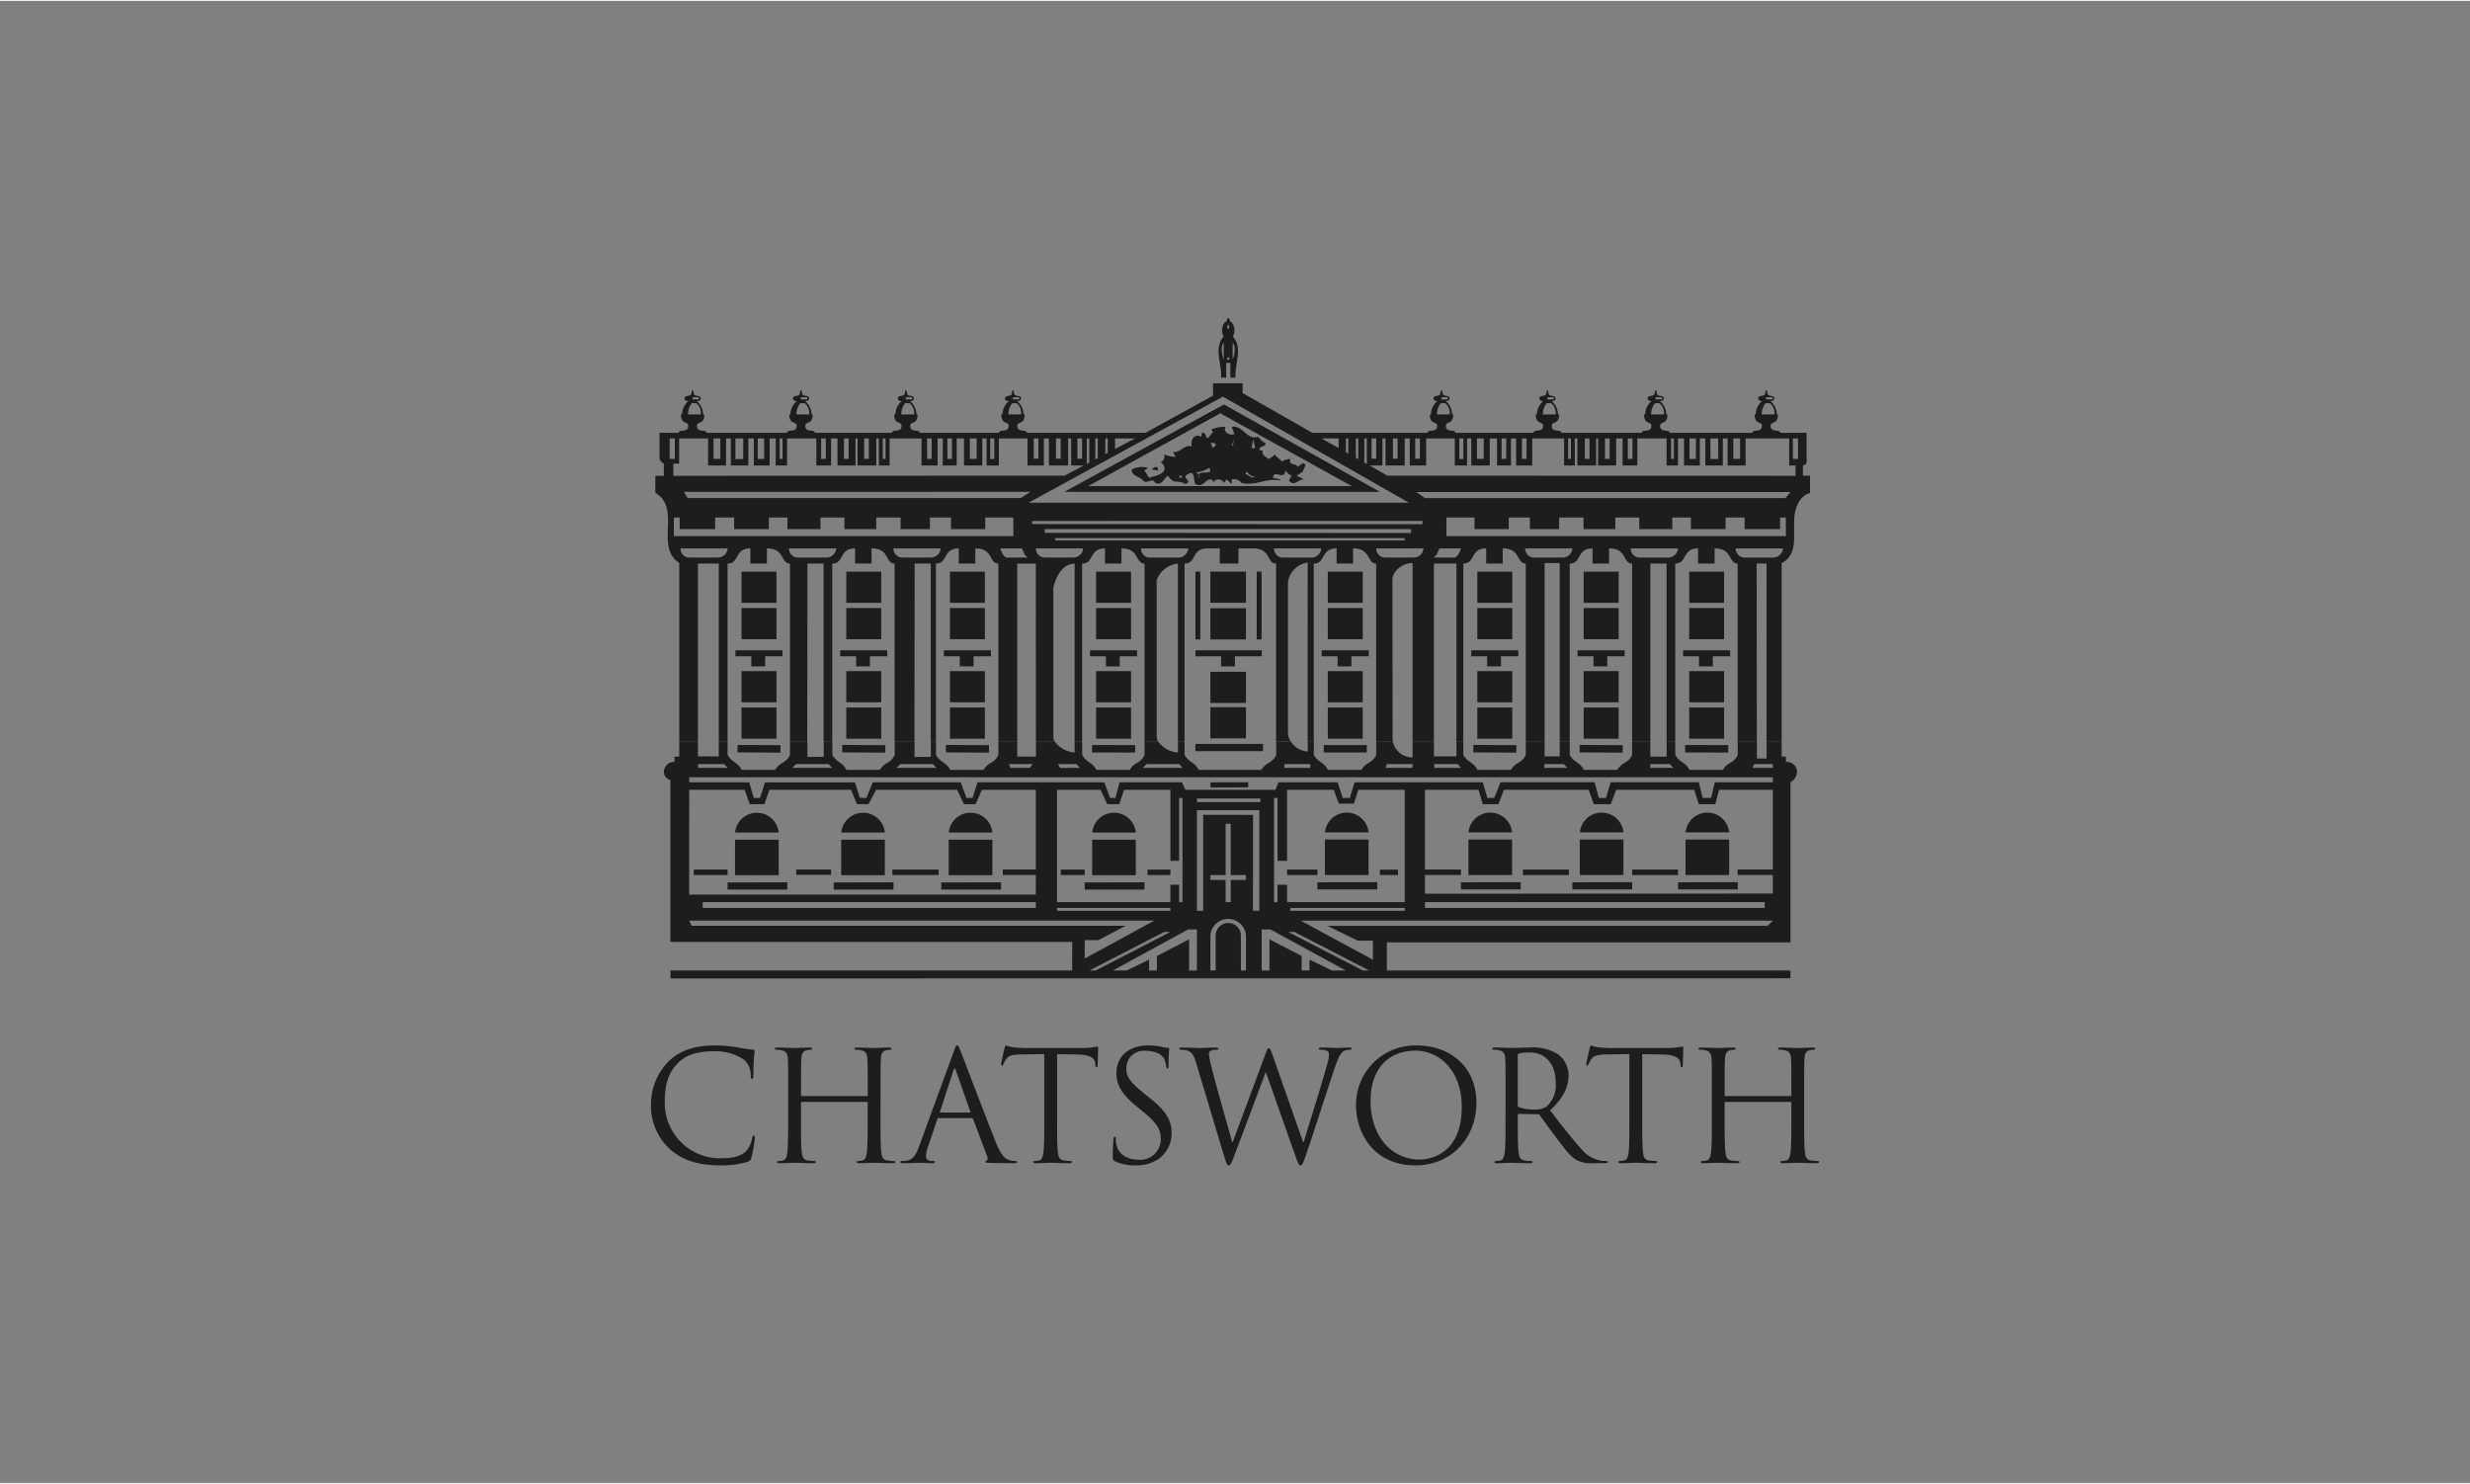 <?xml version="1.0"?>
<svg xmlns="http://www.w3.org/2000/svg" id="logos_colour" data-name="logos colour" width="293px" height="176px" viewBox="0 -0.137 400 240.273">
  <rect x="0" y="-0.137" width="400" height="240.273" fill="#808080" stroke="none"/>
  <defs>
    <style>
      .cls-1 {
        fill: #1d1d1b;
      }
    </style>
  </defs>
  <title>Chatsworth House</title>
  <g>
    <path class="cls-1" d="M113.029,119.981v2.367H116.4v-2.367h1.426V122.1c.676,1.261,1.687,1.176,2.277,2.44h5.419c.9-1.429,1.646-.905,2.409-2.414v-2.143h2.827l0,2.463,2.641-.021,0-2.442h1.393V122.1c.673,1.261,1.686,1.176,2.277,2.44h5.416c.905-1.429,1.646-.905,2.412-2.414v-2.143h3.211l-.006,2.463,2.641-.021,0-2.442h.833V122.1c.676,1.261,1.689,1.176,2.28,2.44h5.416c.905-1.429,1.646-.905,2.409-2.414v-2.143h3.054v2.393l3.03.013v-2.406h3.067a4.457,4.457,0,0,0,3.2,1.741v-1.741h1.22V122.1c.673,1.261,1.687,1.176,2.277,2.44h5.416c.906-1.429,1.643-.905,2.409-2.414v-2.143h2.221a4.362,4.362,0,0,0,3.182,1.741v-1.741h1.076V122.1c.676,1.261,1.689,1.176,2.277,2.44h10.149c.906-1.429,1.646-.905,2.412-2.414v-2.143h2.4a3.522,3.522,0,0,0,2.713,1.586v-1.586h.983V122.1c.673,1.261,1.689,1.176,2.277,2.44h5.419c.9-1.429,1.643-.905,2.409-2.414v-2.143h2.711a3.206,3.206,0,0,0,3.18,2.532v-2.532h3.451l0,2.367,3.649,0v-2.365h1.117V122.1c.676,1.261,1.692,1.176,2.28,2.44h5.416c.906-1.429,1.646-.905,2.412-2.414v-2.143h3.053v2.367h2.443v-2.367h1.622V122.1c.671,1.261,1.687,1.176,2.275,2.44H261.9c.9-1.429,1.643-.905,2.407-2.414v-2.143h2.945v2.406H269.9v-2.406h1.4V122.1c.676,1.261,1.687,1.176,2.278,2.44h5.419c.907-1.429,1.645-.905,2.411-2.414v-2.143h3.11l0,2.716h1.573v-2.716h2.44v2.406h.686v.874a1.635,1.635,0,0,1,1.8,1.543,2.056,2.056,0,0,1-1.058,1.741l0,25.922H224.59v4.558l65.362,0v1.262l-181.366.028v-1.292h65.04l.008-4.627H108.57V126.181a1.347,1.347,0,0,1-1.042-1.514,1.667,1.667,0,0,1,1.71-1.429v-.851H110v-2.406ZM287.1,124.216V123.6l-3.018,0-.263.612Zm-16.125,0-.56-.617-3.154,0v.612Zm-17.159,0-.56-.617-3.154,0v.612Zm-17.218,0-.56-.617-3.778,0v.612Zm-7.856,0,.026-.617-4.173,0-.194.612Zm-16.553,0,0-.617-4.173,0-.064.612Zm-20.672,0-.559-.617-5.282,0-.619.612Zm-16.622,0-.563-.617-3.014,0,.371.612Zm-8.1,0,.418-.617-3.8,0,.216.612Zm-15.144,0-.563-.617-5.281,0-.617.612Zm-16.9,0-.562-.617-5.282,0-.617.612Zm-16.922,0-.562-.617-4.227,0v.612Zm156.54,3.551h-12.64l-.885,2.327H258.1l-.818-2.327H243.543l-.884,2.327h-2.533l-.676-2.327h-8.683v12.911h5.826v.885h-5.826v3.025l56.328-.018v-3.007h-5.7v-.885h5.7V127.767H278.39l-.611,2.327h-2.667ZM285.79,145.95H230.767v.941H285.79Zm-8.078-19.4H287.1v-.818H111.619v.818h9.713l.74,2.532h1.019l.8-2.522h14.559l.8,2.522h1.06l1.027-2.532h14.242l.941,2.532h.982l.813-2.532h20.527l.926,2.532h.874l.676-2.532h10.092l.567,1.222h14.565l.516-1.222h9.566l.817,2.532H218.6l.763-2.532h20.762l.748,2.532h1.1L243,126.545h15.24l.681,2.532h1.153l.766-2.532h14.273l.611,2.532H277.1Zm-99.475,1.222h-7.059V145.95h18.361v-2.811h1.414v2.811h.541V129.077h-.541V139.27l-1.411,0,0-11.5h-7.5l-.795,2.327h-1.926Zm38.576,2.239L216,127.767h-7.565v11.5h-1.55V129.077h-.567V145.95h.567v-2.811h1.55v2.811h19.053V127.767h-7.511l-.725,2.239Zm-12.709-.25v-.588H193.836l.01.588Zm-.168,1.3h-10.1v16.3h1.009V131.814l8.08.013-.018,15.529h1.029Zm-4.627,10.507v-8.3h-.831v8.3h-2.463v.789h2.463v3.6h.831v-3.6h2.466v-.789Zm-9.77,5.328H171.178v.465h18.361Zm37.95,0H208.968v.465h18.521Zm-25.714,4.635a2.88,2.88,0,1,0-5.76.059v5.44h.854v-5.62a2.043,2.043,0,1,1,4.085.01v5.61h.821Zm84.479-1.738.841-.841H210.644l11.689,6.334v-3.092h-2.456l-4.905-2.4Zm-108.821,7.237,12.106-6.247h-1.018l-12.1,6.247Zm16.4,0v-6.649H192.4l-12.189,6.649h2.236l3.642-1.764,0,1.764h1.264l0-2.355,5.215-2.693v5.048Zm26.885,0h1.011l-12.1-6.247h-1.018Zm-16.4,0h1.261v-5.048l5.221,2.693v2.355h1.263l0-1.764,3.639,1.764h2.236l-12.186-6.649H204.32ZM167.748,145.95H113.8v.941h53.953Zm7.913,9.133,11.271-6.136H111.619l.376.841h70.289l-4.395,2.321h-2.228ZM120.6,127.767h-8.98l-.018,16.971H167.74l.008-3.175H162.4v-.885h5.346V127.767h-8.735l-1.022,2.327h-1.88l-1.1-2.327H141.869l-1.227,2.327h-1.875l-.937-2.327H124.6l-.814,2.327h-2.371Z"/>
    <path class="cls-1" d="M110,119.98V91.037c-4.039-2.7.423-8.839-3.871-11.361l0-2.76H107.5v-2a1.078,1.078,0,0,1-.7-.89V69.95h78.717l10.923-6.017,0-2h4.8l0,1.584,11.281,6.437h80.04v4.227s.2,1.035-.585,1.035l-.013,1.684h1.158V79.71c-2.61.688-2.577,4.521-2.577,4.521v3.023c-.069,1.586-.451,3.02-2.019,3.783V119.98h-2.44V91.13h-1.6l.021,28.85H281.4V91.13c-1.532,0-.781-2.458-3.732-2.458V91.13h-2.677V88.672c-2.623,0-1.728,2.458-3.7,2.458v28.85h-1.4V91.13h-2.636v28.85h-2.948V91.13c-1.527,0-.779-2.458-3.732-2.458V91.13H257.9V88.672c-2.622,0-1.73,2.458-3.695,2.458v28.85h-1.623V91.037h-2.44V119.98h-3.056V91.13c-1.529,0-.781-2.458-3.732-2.458V91.13h-2.677V88.672c-2.623,0-1.728,2.458-3.7,2.458v28.85h-1.119V91.13h-3.65v28.85h-3.453l0-28.943c-1.6,0-3.265,1.261-3.265,2.806l.031,25.613a2.855,2.855,0,0,0,.049.516l-2.708.008V91.13c-1.532,0-.779-2.458-3.735-2.458V91.13h-2.674V88.672c-2.623,0-1.731,2.458-3.7,2.458v28.85h-.985l.005-29.007a3.746,3.746,0,0,0-3.193,3.105V118.6a2.509,2.509,0,0,0,.479,1.367l-2.406.01V91.13c-1.532,0-.781-2.458-3.732-2.458h-2.362V91.13H197.53V88.672h-2c-2.623,0-1.728,2.458-3.7,2.458v28.85h-1.078V91.13a4.1,4.1,0,0,0-3.43,2.69v25.33a1.626,1.626,0,0,0,.25.833l-2.221,0V91.13c-1.532,0-.784-2.458-3.734-2.458V91.13h-2.675V88.672c-2.623,0-1.731,2.458-3.7,2.458v28.85h-1.217V91.13c-2.02.082-3.02,2.1-3.441,3.946v24.161a1.451,1.451,0,0,0,.24.748l-3.064,0-.018-28.85h-3.012v28.85h-3.054V91.13c-1.532,0-.781-2.458-3.732-2.458V91.13h-2.677V88.672c-2.623,0-1.728,2.458-3.7,2.458v28.85h-.833l0-28.85h-2.61l-.034,28.85h-3.213V91.13c-1.532,0-.781-2.458-3.732-2.458V91.13h-2.677V88.672c-2.623,0-1.728,2.458-3.693,2.458v28.85h-1.4l0-28.85h-2.61l-.036,28.85H127.93V91.13c-1.535,0-.781-2.458-3.735-2.458V91.13h-2.677V88.672c-2.62,0-1.73,2.458-3.693,2.458v28.85H116.4V91.13H113.03v28.85ZM274.636,74.2l.01-3.34H273.6v3.316Zm3.621,0-.011-3.34h-1.268l.015,3.34Zm3.539-3.34h-1.1v3.314h1.1Zm-65.012,0h-2.765l2.765,1.563Zm12.4,3.283h.758V70.858h-.758Zm11.1-3.283h-1.1v3.316h1.1Zm3.647,0h-.758l.007,3.316h.735Zm26.686,3.316h.464V70.861h-.464Zm-52.263-3.316h-.4v2.225l.4.222Zm1.62,0h-.408v3.133l.408.232Zm16.351,3.34h.663v-3.34h-.663Zm28.04-3.34h-.75v3.316h.753Zm-3.693,0h-.753v3.314h.753Zm-3.268,0h-.748l0,3.316h.758Zm-10.182,0h-.758l0,3.316h.735Zm-21.649,3.283h.758V70.858h-.758Zm-3.461,0h.758V70.858h-.758Zm-.764-3.283h-.407v3.91l.407.229Zm33.051,0h-.451l0,3.316h.456Zm35.941,3.316h.833V70.861h-.833Zm-167.63.024,1.036-.024V70.861h-1.044Zm-3.619,0h1.259l.02-3.34H119.1Zm-3.541-.024h1.1V70.863h-1.1Zm65.014-3.316v1.72l3.258-1.72Zm-13.158,3.283h.758V70.858h-.758Zm-10.343.033h1.1V70.861h-1.1Zm-3.649-3.316.013,3.316h.737l.006-3.316Zm-26.689,0h-.464v3.316h.464Zm52.661,0H179v2.545l.392-.206Zm-1.607,0h-.408v3.4l.408-.214ZM160.357,74.2h.663v-3.34h-.663Zm-27.377-3.34v3.316h.753V70.861Zm3.7,0-.006,3.316h.756l0-3.316Zm3.265,0,0,3.316h.756l0-3.316Zm10.182,0,.016,3.316h.734l.008-3.316Zm20.891,3.283h.758V70.858h-.758Zm3.458,0h.759V70.858h-.759Zm1.932-3.283H176V74.99l.407-.217Zm-33.459,0,0,3.316h.456l0-3.316Zm-34.5,3.316h.835V70.863h-.835Zm182.328,2.739V75.24h-1.026V70.861h-7.062V75.24h-2.912V70.861H279V75.24h-2.834V70.861h-.893V75.24h-2.561V70.861h-.98V75.24h-1.841V70.861h-4.738V75.24h-2.391V70.861h-1.039V75.24H258.81V70.861h-.332V75.24h-3.031V70.861h-.423l0,4.379h-1.728l0-4.379h-5.169l.008,4.379h-2.61V70.861h-.843l.007,4.379h-2.256V70.861h-1.182V75.24H238.27V70.861h-.689V75.24h-1.988V70.861h-4.637V75.24H228.3V70.861h-.815V75.24h-3.113V70.861h-.493V75.24h-2.107l2.935,1.656ZM173.47,75.24V70.861h-.493V75.24h-3.113V70.861h-.815V75.24H166.4V70.861h-4.643V75.24h-1.988V70.861h-.689V75.24h-2.971V70.861h-1.179V75.24h-2.259l.008-4.379h-.844V75.24h-2.607l.008-4.379h-5.172V75.24h-1.73l-.008-4.379h-.42V75.24h-3.031V70.861h-.335V75.24h-2.912V70.861h-1.039V75.24H132.2V70.861h-4.74V75.24h-1.839V70.861h-.98V75.24h-2.564V70.861h-.89V75.24h-2.832V70.861h-.773V75.24h-2.915V70.861h-4.686v4.088h-.941v1.967l63.348-.02,3.136-1.656Zm54.705,6.033L198.041,64.1,166.563,81.273Zm61.778-1.734H229.364l1.4.983h58.384ZM165.3,80.517l1.6-1.011H110.758l.588,1.011Zm65.049,4.235v-.521H167.125l.026.5Zm-61.177,1.4,59.338.026v-.63H169.2Zm58.314.859H170.862v.356h56.625Zm11.3-1.463V83.674h-4.552v3.01h54.979v-3.01h-.944v1.877h-5.744V83.674h-3.077v1.877h-5.62V83.674h-3.007v1.877h-5.357V83.674H261.59v1.877h-5.152V83.674h-3.947v1.877h-4.74V83.674h-3.42v1.877Zm-79.233,0H154.01V83.674h-3.422v1.877h-4.741V83.674H141.9v1.877h-5.153V83.674h-3.876v1.877H127.52V83.674h-3.013v1.877h-5.619V83.674h-3.075v1.877H110.07V83.674h-.944v3.01h54.981v-3.01h-4.554Zm129.183,3.121h-7.647a1.458,1.458,0,0,0,1.372,1.488H287.1a1.6,1.6,0,0,0,1.641-1.488M166.5,90.16c-.893-.48-.671-1.3-1.122-1.488h-3.366s.392,1.488,1.107,1.488Zm105.238-1.488H264.09a1.456,1.456,0,0,0,1.372,1.488H270.1a1.6,1.6,0,0,0,1.637-1.488m-17.1,0h-7.647a1.461,1.461,0,0,0,1.375,1.488h4.635a1.593,1.593,0,0,0,1.637-1.488m-79.23,0h-7.65a1.46,1.46,0,0,0,1.375,1.488h4.632a1.6,1.6,0,0,0,1.643-1.488m-23.07,0h-7.648a1.458,1.458,0,0,0,1.372,1.488h4.635a1.6,1.6,0,0,0,1.641-1.488m-16.917,0h-7.65a1.461,1.461,0,0,0,1.375,1.488h4.632a1.6,1.6,0,0,0,1.643-1.488m-17.572,0h-7.649a1.46,1.46,0,0,0,1.375,1.488H116.2a1.6,1.6,0,0,0,1.64-1.488m96.127,0h-7.65a1.459,1.459,0,0,0,1.375,1.488h4.637a1.6,1.6,0,0,0,1.638-1.488m16.558,0h-7.652a1.46,1.46,0,0,0,1.374,1.488h4.635a1.6,1.6,0,0,0,1.643-1.488m-38.1,0h-7.647a1.459,1.459,0,0,0,1.375,1.488h4.635a1.6,1.6,0,0,0,1.637-1.488m39.68,1.488h3.381c.712,0,1.1-1.488,1.1-1.488h-3.366c-.446.183-.227,1.008-1.119,1.488"/>
    <path class="cls-1" d="M176.2,78.586h42.708L197.623,66.794Zm47.263.921h-51.09l25.838-14.144Z"/>
    <path class="cls-1" d="M199.476,72.012h.165l.253-1.176Zm3.2.423h.59l-.335-1.429Zm-5.806-.59c-.167-.421-.59-.168-.843-.251l.42.841c.085-.253.506-.338.423-.59m-3.427,4.572a.759.759,0,0,1,.714.31.875.875,0,0,0,.015.5.459.459,0,0,0-.015-.5c.194-.552,1.315-.158,1.87-.506l-.168-.588a6.289,6.289,0,0,1-2.416.784m9.823.48a.68.68,0,0,1-.121.2,1.989,1.989,0,0,1-1.227-.877l-.253.423c.376-.075,1.093.862,1.48.454.09-.01.14-.069.121-.2m-12.289.335h.423V76.9h-.423Zm8.921-7.069-.418-1.181c1.767-.336,2.523,2.272,4.2,1.6.423.335.759.921,1.264,1.008.085.674-.841.418-1.009,1.009.083.253.339.253.589.253-.336.673.59,1.093,1.01,1.346l1.009-.758c.085.59.843.673,1.011,1.181a2.593,2.593,0,0,1,1.431-.423c-.42,1.1.844.59,1.179,1.264l.841-.591c.841.168,0,.926,0,1.346L210,76.9c.335.25.84.25,1.176.758-.586-.59-1.6,1.259-2.44,0l.42-.758a3.117,3.117,0,0,1-1.008-.846c-.168,1.772-1.772-.335-2.022,1.181l1.178.256v.167c-2.272-.423-3.871.924-6.226.418a1.629,1.629,0,0,0-1.6-.585v.755l-.843-.755-.423.585a.972.972,0,0,0-1.767,0v-.418c-1.263-.675-1.346,1.344-2.86.588-.338-.5,0-2.36-1.181-1.6-1.346.588.926,1.094-.421,1.6-1.6-.843-1.681.251-2.86-1.346-.673.5-.926,1.6-2.022,1.176-.5-1.008-1.344.338-2.019-.418-.506-.675-1.935-.675-1.767-1.772a3.515,3.515,0,0,1,2.607-.25l-.588.418.759,1.181c.926-.335,3.2-.588,2.272-2.189l-.418-.418c.418,0,.756-.591.588-1.181a5.385,5.385,0,0,0,1.849.423l-.418-.841c1.009.335,1.935-1.349,3.028-.844-.17-.758.085-1.766,1.009-1.766.167-.085.255.082.423.17.252-.088.167-.338.167-.591.759-.252.506.591,1.011.841l.841-1.011c-.082-.168-.252-.253-.252-.42a5.221,5.221,0,0,1,2.274-.423c-.423.675.5,1.516,1.429,1.181"/>
    <path class="cls-1" d="M187.522,75.634v.42l-1.014-.167c.171-.168.679-.676,1.014-.253"/>
    <polygon class="cls-1" points="196.021 126.557 196.021 127.398 202.136 127.359 202.136 126.544 196.021 126.557"/>
    <rect class="cls-1" x="128.94" y="140.677" width="5.641" height="0.859"/>
    <rect class="cls-1" x="144.51" y="140.68" width="7.492" height="0.885"/>
    <polygon class="cls-1" points="171.79 140.68 171.779 141.569 175.658 141.564 175.658 140.68 171.79 140.68"/>
    <polygon class="cls-1" points="185.837 140.698 185.837 141.565 189.541 141.565 189.541 140.68 185.837 140.698"/>
    <rect class="cls-1" x="208.439" y="140.68" width="4.913" height="0.885"/>
    <rect class="cls-1" x="223.462" y="140.698" width="2.935" height="0.867"/>
    <rect class="cls-1" x="264.31" y="140.68" width="7.425" height="0.885"/>
    <polygon class="cls-1" points="112.357 140.68 112.344 141.564 117.825 141.564 117.825 140.68 112.357 140.68"/>
    <path class="cls-1" d="M280.031,134.656h-7.067a3.551,3.551,0,0,1,7.067,0"/>
    <rect class="cls-1" x="272.956" y="135.815" width="7.072" height="5.749"/>
    <polygon class="cls-1" points="271.748 142.743 271.748 143.893 281.427 143.893 281.427 142.717 271.748 142.743"/>
    <path class="cls-1" d="M262.912,134.656h-7.064a3.549,3.549,0,0,1,7.064,0"/>
    <rect class="cls-1" x="255.838" y="135.815" width="7.069" height="5.749"/>
    <polygon class="cls-1" points="254.634 142.743 254.634 143.893 264.31 143.893 264.31 142.717 254.634 142.743"/>
    <path class="cls-1" d="M244.872,134.656H237.81a3.548,3.548,0,0,1,7.062,0"/>
    <rect class="cls-1" x="237.799" y="135.815" width="7.069" height="5.749"/>
    <polygon class="cls-1" points="236.593 142.743 236.593 143.893 246.272 143.893 246.272 142.717 236.593 142.743"/>
    <path class="cls-1" d="M221.633,134.656h-7.064a3.549,3.549,0,0,1,7.064,0"/>
    <rect class="cls-1" x="214.556" y="135.815" width="7.072" height="5.749"/>
    <polygon class="cls-1" points="213.353 142.743 213.353 143.893 223.033 143.893 223.033 142.717 213.353 142.743"/>
    <path class="cls-1" d="M183.94,134.685h-7.062a3.547,3.547,0,0,1,7.062,0"/>
    <rect class="cls-1" x="176.868" y="135.844" width="7.069" height="5.749"/>
    <polygon class="cls-1" points="175.659 142.769 175.659 143.922 185.338 143.922 185.338 142.745 175.659 142.769"/>
    <path class="cls-1" d="M160.708,134.685h-7.062a3.547,3.547,0,0,1,7.062,0"/>
    <rect class="cls-1" x="153.635" y="135.844" width="7.072" height="5.749"/>
    <polygon class="cls-1" points="152.429 142.769 152.429 143.922 162.108 143.922 162.108 142.745 152.429 142.769"/>
    <path class="cls-1" d="M143.3,134.685h-7.061a3.547,3.547,0,0,1,7.061,0"/>
    <rect class="cls-1" x="136.226" y="135.844" width="7.069" height="5.749"/>
    <polygon class="cls-1" points="135.019 142.769 135.019 143.922 144.699 143.922 144.699 142.745 135.019 142.769"/>
    <path class="cls-1" d="M126.1,134.685H119.04a3.549,3.549,0,0,1,7.064,0"/>
    <rect class="cls-1" x="119.031" y="135.844" width="7.072" height="5.749"/>
    <polygon class="cls-1" points="117.826 142.769 117.826 143.922 127.505 143.922 127.505 142.745 117.826 142.769"/>
    <rect class="cls-1" x="246.633" y="140.68" width="7.423" height="0.885"/>
    <polygon class="cls-1" points="126.721 106.141 123.91 106.141 123.91 107.779 121.671 107.779 121.671 106.141 119.097 106.141 119.097 105.176 126.718 105.176 126.721 106.141"/>
    <rect class="cls-1" x="120.083" y="114.437" width="5.659" height="5.05"/>
    <rect class="cls-1" x="122.311" y="117.631" width="1.204" height="6.977" transform="translate(1.249 243.494) rotate(-89.745)"/>
    <rect class="cls-1" x="120.083" y="108.544" width="5.659" height="5.047"/>
    <rect class="cls-1" x="120.083" y="98.328" width="5.659" height="5.05"/>
    <rect class="cls-1" x="120.083" y="92.434" width="5.659" height="5.05"/>
    <polygon class="cls-1" points="143.688 106.141 140.876 106.141 140.876 107.779 138.638 107.779 138.638 106.141 136.061 106.141 136.061 105.176 143.685 105.176 143.688 106.141"/>
    <rect class="cls-1" x="137.049" y="114.437" width="5.659" height="5.05"/>
    <rect class="cls-1" x="139.278" y="117.63" width="1.204" height="6.979" transform="translate(18.14 260.46) rotate(-89.745)"/>
    <rect class="cls-1" x="137.049" y="108.544" width="5.659" height="5.047"/>
    <rect class="cls-1" x="137.049" y="98.328" width="5.659" height="5.05"/>
    <rect class="cls-1" x="137.049" y="92.434" width="5.659" height="5.05"/>
    <polygon class="cls-1" points="160.477 106.141 157.665 106.141 157.665 107.779 155.427 107.779 155.427 106.141 152.85 106.141 152.85 105.176 160.474 105.176 160.477 106.141"/>
    <rect class="cls-1" x="153.836" y="114.437" width="5.659" height="5.05"/>
    <rect class="cls-1" x="156.066" y="117.631" width="1.204" height="6.977" transform="translate(34.854 277.248) rotate(-89.745)"/>
    <rect class="cls-1" x="153.836" y="108.544" width="5.659" height="5.047"/>
    <rect class="cls-1" x="153.836" y="98.328" width="5.659" height="5.05"/>
    <rect class="cls-1" x="153.836" y="92.434" width="5.659" height="5.05"/>
    <polygon class="cls-1" points="184.145 106.141 181.334 106.141 181.334 107.779 179.098 107.779 179.098 106.141 176.521 106.141 176.521 105.176 184.145 105.176 184.145 106.141"/>
    <rect class="cls-1" x="177.507" y="114.437" width="5.659" height="5.05"/>
    <rect class="cls-1" x="179.737" y="117.631" width="1.204" height="6.978" transform="translate(58.796 301.174) rotate(-89.865)"/>
    <rect class="cls-1" x="177.507" y="108.544" width="5.659" height="5.047"/>
    <rect class="cls-1" x="177.507" y="98.328" width="5.659" height="5.05"/>
    <rect class="cls-1" x="177.507" y="92.434" width="5.659" height="5.05"/>
    <polygon class="cls-1" points="221.666 106.141 218.854 106.141 218.854 107.779 216.616 107.779 216.616 106.141 214.037 106.141 214.037 105.176 221.663 105.176 221.666 106.141"/>
    <rect class="cls-1" x="215.026" y="114.437" width="5.659" height="5.05"/>
    <rect class="cls-1" x="214.371" y="120.519" width="6.974" height="1.204"/>
    <rect class="cls-1" x="215.026" y="108.544" width="5.659" height="5.047"/>
    <rect class="cls-1" x="215.026" y="98.328" width="5.659" height="5.05"/>
    <rect class="cls-1" x="215.026" y="92.434" width="5.659" height="5.05"/>
    <polygon class="cls-1" points="245.882 106.141 243.073 106.141 243.073 107.779 240.832 107.779 240.832 106.141 238.258 106.141 238.258 105.176 245.88 105.176 245.882 106.141"/>
    <rect class="cls-1" x="239.241" y="114.437" width="5.659" height="5.05"/>
    <rect class="cls-1" x="241.473" y="117.631" width="1.204" height="6.977" transform="translate(119.881 362.654) rotate(-89.745)"/>
    <rect class="cls-1" x="239.241" y="108.544" width="5.659" height="5.047"/>
    <rect class="cls-1" x="239.241" y="98.328" width="5.659" height="5.05"/>
    <rect class="cls-1" x="239.241" y="92.434" width="5.659" height="5.05"/>
    <polygon class="cls-1" points="263.105 106.141 260.291 106.141 260.291 107.779 258.055 107.779 258.055 106.141 255.478 106.141 255.478 105.176 263.102 105.176 263.105 106.141"/>
    <rect class="cls-1" x="256.467" y="114.437" width="5.659" height="5.05"/>
    <rect class="cls-1" x="258.695" y="117.63" width="1.204" height="6.979" transform="translate(137.027 379.876) rotate(-89.745)"/>
    <rect class="cls-1" x="256.467" y="108.544" width="5.659" height="5.047"/>
    <rect class="cls-1" x="256.467" y="98.328" width="5.659" height="5.05"/>
    <rect class="cls-1" x="256.467" y="92.434" width="5.659" height="5.05"/>
    <polygon class="cls-1" points="280.19 106.141 277.381 106.141 277.381 107.779 275.14 107.779 275.14 106.141 272.566 106.141 272.566 105.176 280.187 105.176 280.19 106.141"/>
    <rect class="cls-1" x="273.551" y="114.437" width="5.659" height="5.05"/>
    <rect class="cls-1" x="275.78" y="117.631" width="1.204" height="6.978" transform="translate(154.612 397.216) rotate(-89.865)"/>
    <rect class="cls-1" x="273.551" y="108.544" width="5.659" height="5.047"/>
    <rect class="cls-1" x="273.551" y="98.328" width="5.659" height="5.05"/>
    <rect class="cls-1" x="273.551" y="92.434" width="5.659" height="5.05"/>
    <rect class="cls-1" x="193.595" y="92.429" width="0.789" height="10.987"/>
    <rect class="cls-1" x="196.015" y="114.385" width="5.759" height="5.05"/>
    <polygon class="cls-1" points="193.583 120.329 193.583 121.503 204.524 121.503 204.547 120.329 193.583 120.329"/>
    <polygon class="cls-1" points="204.333 106.141 199.989 106.141 199.989 107.779 197.748 107.779 197.748 106.141 193.596 106.141 193.596 105.176 204.327 105.176 204.333 106.141"/>
    <rect class="cls-1" x="196.015" y="108.652" width="5.759" height="5.05"/>
    <rect class="cls-1" x="196.015" y="98.366" width="5.759" height="5.05"/>
    <rect class="cls-1" x="196.015" y="92.429" width="5.759" height="5.05"/>
    <rect class="cls-1" x="203.518" y="92.429" width="0.786" height="10.987"/>
    <path class="cls-1" d="M198.18,58.045V55.366c-.536.5-.335,2,0,2.679m1.442,0c.335-.675.536-2.181,0-2.679Zm-.867-5.238c0,.191.067.343.153.343s.149-.152.149-.343-.064-.343-.149-.343-.153.15-.153.343m-.028,5.329h.348v-.39h-.348Zm-.562-3.774A2.128,2.128,0,0,1,198.386,52l.194,0,.2-.583h.279l.182.578h.168a2.1,2.1,0,0,1,.248,2.367c1.679,1.852.253,4.46.42,6.649h-.83V58.626h-.671v2.385h-.83c.167-2.189-1.259-4.8.423-6.649"/>
    <path class="cls-1" d="M287.365,66.98a2.079,2.079,0,0,0-.733-1.829h-.717a2.859,2.859,0,0,0-.619,1.829ZM286,64.194a.337.337,0,0,1-.036.356h.864c.4-.013.25-.322.07-.356Zm-.085-1.1h.243a2.045,2.045,0,0,0,.111.657c.34.367.949.08,1.067.573.06.25-.18.48-.624.5a2.892,2.892,0,0,1,1.032,2.141h.175c0,1.779-1.176,1.019-1.176,1.878,0,1.207,1.571.358,1.571,1.227h-4.557c0-.869,1.57-.02,1.57-1.227,0-.859-1.178-.1-1.178-1.878h.18a2.872,2.872,0,0,1,1.029-2.141c-.443-.02-.681-.25-.624-.5.116-.493.727-.206,1.068-.573a2.074,2.074,0,0,0,.113-.657"/>
    <path class="cls-1" d="M269.461,66.98a2.069,2.069,0,0,0-.735-1.829h-.711a2.838,2.838,0,0,0-.625,1.829ZM268.1,64.194a.332.332,0,0,1-.036.356h.864c.4-.013.25-.322.069-.356Zm-.082-1.1h.237a1.92,1.92,0,0,0,.116.657c.34.367.946.08,1.065.573.057.25-.18.48-.624.5a2.872,2.872,0,0,1,1.029,2.141h.181c0,1.779-1.179,1.019-1.179,1.878,0,1.207,1.573.358,1.573,1.227h-4.56c0-.869,1.571-.02,1.571-1.227,0-.859-1.176-.1-1.176-1.878h.18a2.85,2.85,0,0,1,1.024-2.141c-.441-.02-.678-.25-.619-.5.116-.493.728-.206,1.065-.573a1.97,1.97,0,0,0,.117-.657"/>
    <path class="cls-1" d="M251.929,66.98a2.083,2.083,0,0,0-.729-1.829h-.72a2.852,2.852,0,0,0-.622,1.829Zm-1.364-2.786a.335.335,0,0,1-.038.356h.861c.407-.013.255-.322.075-.356Zm-.085-1.1h.237a2,2,0,0,0,.116.657c.338.367.947.08,1.063.573.062.25-.178.48-.621.5a2.854,2.854,0,0,1,1.028,2.141h.181c0,1.779-1.179,1.019-1.179,1.878,0,1.207,1.574.358,1.574,1.227h-4.56c0-.869,1.573-.02,1.573-1.227,0-.859-1.181-.1-1.181-1.878h.18a2.88,2.88,0,0,1,1.027-2.141c-.439-.02-.679-.25-.619-.5.116-.493.727-.206,1.065-.573a2.048,2.048,0,0,0,.116-.657"/>
    <path class="cls-1" d="M234.774,66.98a2.082,2.082,0,0,0-.73-1.829h-.717a2.826,2.826,0,0,0-.621,1.829Zm-1.362-2.786a.337.337,0,0,1-.036.356h.862c.4-.013.25-.322.072-.356Zm-.085-1.1h.235a1.922,1.922,0,0,0,.119.657c.337.367.946.08,1.062.573.062.25-.178.48-.621.5a2.858,2.858,0,0,1,1.029,2.141h.18c0,1.779-1.176,1.019-1.176,1.878,0,1.207,1.571.358,1.571,1.227h-4.563c0-.869,1.574-.02,1.574-1.227,0-.859-1.179-.1-1.179-1.878h.18a2.87,2.87,0,0,1,1.027-2.141c-.441-.02-.678-.25-.619-.5.116-.493.727-.206,1.063-.573a2,2,0,0,0,.118-.657"/>
    <path class="cls-1" d="M165.374,66.98a2.076,2.076,0,0,0-.727-1.829h-.717a2.841,2.841,0,0,0-.624,1.829Zm-1.361-2.786a.339.339,0,0,1-.037.356h.862c.405-.013.253-.322.072-.356Zm-.085-1.1h.237a1.969,1.969,0,0,0,.116.657c.338.367.949.08,1.065.573.059.25-.181.48-.624.5a2.848,2.848,0,0,1,1.029,2.141h.183c0,1.779-1.179,1.019-1.179,1.878,0,1.207,1.571.358,1.571,1.227h-4.56c0-.869,1.573-.02,1.573-1.227,0-.859-1.181-.1-1.181-1.878h.181a2.858,2.858,0,0,1,1.029-2.141c-.444-.02-.681-.25-.622-.5.119-.493.728-.206,1.068-.573a2.132,2.132,0,0,0,.114-.657"/>
    <path class="cls-1" d="M148.031,66.98a2.08,2.08,0,0,0-.732-1.829h-.717a2.83,2.83,0,0,0-.619,1.829Zm-1.364-2.786a.332.332,0,0,1-.036.356h.861c.408-.013.251-.322.073-.356Zm-.085-1.1h.237a2,2,0,0,0,.116.657c.341.367.949.08,1.065.573.062.25-.178.48-.621.5a2.862,2.862,0,0,1,1.029,2.141h.18c0,1.779-1.178,1.019-1.178,1.878,0,1.207,1.573.358,1.573,1.227h-4.562c0-.869,1.573-.02,1.573-1.227,0-.859-1.181-.1-1.181-1.878H145a2.859,2.859,0,0,1,1.026-2.141c-.441-.02-.681-.25-.619-.5.116-.493.725-.206,1.063-.573a2,2,0,0,0,.116-.657"/>
    <path class="cls-1" d="M131.044,66.98a2.073,2.073,0,0,0-.73-1.829H129.6a2.847,2.847,0,0,0-.621,1.829Zm-1.364-2.786a.334.334,0,0,1-.034.356h.862c.405-.013.25-.322.069-.356Zm-.085-1.1h.239a1.97,1.97,0,0,0,.117.657c.337.367.946.08,1.065.573.059.25-.181.48-.624.5a2.858,2.858,0,0,1,1.029,2.141h.183c0,1.779-1.181,1.019-1.181,1.878,0,1.207,1.573.358,1.573,1.227h-4.563c0-.869,1.574-.02,1.574-1.227,0-.859-1.179-.1-1.179-1.878h.18a2.856,2.856,0,0,1,1.03-2.141c-.444-.02-.681-.25-.622-.5.119-.493.727-.206,1.065-.573a2.046,2.046,0,0,0,.114-.657"/>
    <path class="cls-1" d="M113.491,66.98a2.076,2.076,0,0,0-.73-1.829h-.717a2.809,2.809,0,0,0-.622,1.829Zm-1.364-2.786a.334.334,0,0,1-.037.356h.864c.405-.013.248-.322.07-.356Zm-.085-1.1h.239a2.046,2.046,0,0,0,.114.657c.34.367.949.08,1.067.573.06.25-.18.48-.624.5a2.852,2.852,0,0,1,1.029,2.141h.184c0,1.779-1.182,1.019-1.182,1.878,0,1.207,1.571.358,1.571,1.227h-4.557c0-.869,1.57-.02,1.57-1.227,0-.859-1.178-.1-1.178-1.878h.18a2.86,2.86,0,0,1,1.027-2.141c-.441-.02-.679-.25-.619-.5.116-.493.725-.206,1.065-.573a2.074,2.074,0,0,0,.114-.657"/>
    <path class="cls-1" d="M116.6,188.582a14.31,14.31,0,0,0,4.456-.572c.446-.2.495-.243.645-.717a25.434,25.434,0,0,0,.544-3.173c0-.2-.049-.368-.173-.368-.149,0-.2.1-.247.368a4.7,4.7,0,0,1-.916,2.084c-.993,1.014-2.452,1.236-4.309,1.236a8.946,8.946,0,0,1-8.945-9.063c0-2.528.423-4.73,2.231-6.463.867-.844,2.4-1.808,5.7-1.808a8.221,8.221,0,0,1,4.952,1.41,3.431,3.431,0,0,1,1.04,2.528c0,.345.025.518.2.518.147,0,.2-.149.221-.518s.026-1.733.075-2.551c.05-.892.124-1.191.124-1.387,0-.15-.049-.248-.322-.274a21.5,21.5,0,0,1-2.528-.371,20.967,20.967,0,0,0-3.59-.3c-3.814,0-6.069,1.161-7.554,2.649a9.891,9.891,0,0,0-2.775,6.762,9.485,9.485,0,0,0,3,7.33c1.957,1.762,4.459,2.677,8.176,2.677"/>
    <path class="cls-1" d="M142.6,176.693c0-3.866,0-4.559.052-5.351.046-.864.245-1.285.915-1.414a4.008,4.008,0,0,1,.619-.072c.1,0,.2-.046.2-.147,0-.149-.124-.2-.4-.2-.743,0-2.3.075-2.427.075s-1.687-.075-2.8-.075c-.271,0-.395.052-.395.2,0,.1.1.147.2.147a4.95,4.95,0,0,1,.841.072c.817.178,1.016.573,1.062,1.414.054.792.054,1.485.054,5.351v.519a.131.131,0,0,1-.149.149h-10.5c-.075,0-.147-.025-.147-.149v-.519c0-3.866,0-4.559.048-5.351.05-.864.248-1.285.916-1.414a4.035,4.035,0,0,1,.619-.072c.1,0,.2-.046.2-.147,0-.149-.124-.2-.4-.2-.743,0-2.3.075-2.427.075s-1.685-.075-2.8-.075c-.273,0-.4.052-.4.2,0,.1.1.147.2.147a4.977,4.977,0,0,1,.841.072c.82.178,1.015.573,1.067,1.414.047.792.047,1.485.047,5.351v4.359c0,2.378,0,4.333-.124,5.375-.1.72-.222,1.261-.717,1.359a3.622,3.622,0,0,1-.743.1c-.149,0-.2.073-.2.147,0,.15.124.2.4.2.742,0,2.3-.072,2.427-.072s1.684.072,3.046.072c.273,0,.394-.072.394-.2,0-.074-.049-.147-.2-.147a10.312,10.312,0,0,1-1.114-.1c-.743-.1-.893-.639-.967-1.359-.121-1.042-.121-3-.121-5.375v-2.6c0-.126.072-.149.147-.149h10.5a.142.142,0,0,1,.149.149v2.6c0,2.378,0,4.333-.126,5.375-.1.72-.222,1.261-.717,1.359a3.651,3.651,0,0,1-.743.1c-.149,0-.2.073-.2.147,0,.15.126.2.394.2.743,0,2.306-.072,2.43-.072s1.684.072,3.046.072c.273,0,.4-.072.4-.2,0-.074-.052-.147-.2-.147a10.344,10.344,0,0,1-1.116-.1c-.741-.1-.89-.639-.965-1.359-.124-1.042-.124-3-.124-5.375Z"/>
    <path class="cls-1" d="M148.838,185.511c-.446,1.238-.941,2.177-2.078,2.326-.2.026-.547.049-.72.049-.124,0-.225.052-.225.152,0,.147.15.2.472.2,1.164,0,2.525-.074,2.8-.074s1.336.074,1.932.074c.221,0,.371-.049.371-.2,0-.1-.072-.152-.248-.152h-.247c-.421,0-.942-.222-.942-.717a5.173,5.173,0,0,1,.349-1.658l1.483-4.385a.259.259,0,0,1,.25-.2h5.323a.215.215,0,0,1,.224.149l2.3,6.092c.149.4,0,.619-.147.668-.1.026-.173.078-.173.173,0,.15.271.15.74.175,1.71.049,3.518.049,3.892.049.268,0,.5-.049.5-.2,0-.123-.1-.152-.25-.152a3.2,3.2,0,0,1-.991-.147c-.518-.149-1.237-.547-2.13-2.749-1.511-3.763-5.4-13.994-5.769-14.936-.3-.766-.4-.892-.547-.892s-.248.149-.544.967Zm3.469-5.476c-.075,0-.124-.046-.075-.172l2.18-6.688q.184-.557.371,0l2.352,6.688c.026.1.026.172-.1.172Z"/>
    <path class="cls-1" d="M171.189,170.575l3.12.049c2.378.052,2.948.619,3.046,1.362l.026.273c.026.346.075.421.2.421.1,0,.173-.1.173-.323,0-.271.073-1.978.073-2.723,0-.147,0-.3-.124-.3a11.952,11.952,0,0,1-2.45.248h-9.288c-.3,0-1.241-.052-1.957-.124a4.658,4.658,0,0,1-1.091-.3c-.1,0-.2.323-.246.47-.051.2-.544,2.329-.544,2.576,0,.147.047.222.124.222.1,0,.17-.047.245-.248a4.342,4.342,0,0,1,.421-.766c.4-.595.992-.768,2.53-.794l3.665-.049v10.476c0,2.381,0,4.336-.127,5.375-.1.722-.222,1.264-.717,1.365a3.863,3.863,0,0,1-.742.1c-.15,0-.2.074-.2.149,0,.147.124.2.394.2.743,0,2.306-.075,2.427-.075s1.687.075,3.049.075c.273,0,.4-.075.4-.2,0-.075-.049-.149-.2-.149a10.939,10.939,0,0,1-1.117-.1c-.741-.1-.89-.643-.965-1.365-.123-1.039-.123-2.994-.123-5.375Z"/>
    <path class="cls-1" d="M183.889,188.582a6.488,6.488,0,0,0,3.74-1.042,5.127,5.127,0,0,0,2.107-4.111c0-1.98-.7-3.518-3.619-5.818l-.691-.547c-2.329-1.909-3.025-2.747-3.025-4.16a2.817,2.817,0,0,1,3.048-2.873c2.277,0,2.946,1.039,3.1,1.313a4.382,4.382,0,0,1,.32,1.237c.028.2.049.323.2.323.121,0,.17-.173.17-.57,0-1.684.1-2.5.1-2.628s-.048-.173-.247-.173a4.071,4.071,0,0,1-.867-.121,9.551,9.551,0,0,0-2.3-.248c-3.142,0-5.128,1.808-5.128,4.457,0,1.684.6,3.221,3.222,5.375l1.116.915c2.126,1.759,2.848,2.752,2.848,4.46a3.309,3.309,0,0,1-3.541,3.3c-1.659,0-3.294-.694-3.668-2.53a4.3,4.3,0,0,1-.075-.916c0-.2-.023-.271-.175-.271-.124,0-.17.121-.2.4-.023.392-.124,1.385-.124,2.626,0,.668.026.766.374.939a7.512,7.512,0,0,0,3.317.67"/>
    <path class="cls-1" d="M206.1,170.771c-.3-.84-.444-1.163-.622-1.163-.147,0-.245.122-.619,1.138l-5.248,14.12h-.049c-.374-1.312-2.948-10.4-3.319-11.987a19.408,19.408,0,0,1-.472-2.28.648.648,0,0,1,.322-.594,2.449,2.449,0,0,1,.967-.147c.124,0,.248-.025.248-.175,0-.1-.1-.173-.446-.173-1.238,0-2.329.075-2.554.075-.268,0-1.635-.075-2.922-.075-.247,0-.394.049-.394.173,0,.15.1.175.221.175a4.065,4.065,0,0,1,1.114.147c.645.248.968.619,1.365,1.932l4.41,14.688c.5,1.685.619,1.958.864,1.958.3,0,.421-.273.818-1.315.892-2.3,4.286-11.367,5.179-13.745h.048l4.852,13.77c.348.965.5,1.29.748,1.29.271,0,.4-.3,1.037-2.13.967-2.776,3.469-10.652,4.557-13.8.47-1.359.867-2.4,1.61-2.674a3.285,3.285,0,0,1,.843-.122c.147,0,.222-.077.222-.2,0-.1-.122-.15-.346-.15-.769,0-1.831.075-2.007.075-.224,0-1.261-.075-2.524-.075-.3,0-.421.049-.421.173a.2.2,0,0,0,.219.175c1.14,0,1.414.294,1.414.741a5.554,5.554,0,0,1-.274,1.586c-.864,3.17-3.144,10.352-3.814,12.63h-.1Z"/>
    <path class="cls-1" d="M219.6,178.848c0,4.46,2.826,9.734,9.615,9.734,5.968,0,9.88-4.581,9.88-10.134,0-5.769-4.16-9.284-9.733-9.284a9.591,9.591,0,0,0-9.762,9.684m2.357-.694c0-5.423,3.095-8.15,7.234-8.15,3.91,0,7.529,3.2,7.529,9.141,0,7.208-4.606,8.495-6.84,8.495-4.457,0-7.923-3.716-7.923-9.486"/>
    <path class="cls-1" d="M243.807,181.053c0,2.376,0,4.336-.124,5.375-.1.717-.222,1.261-.72,1.359a3.609,3.609,0,0,1-.742.1c-.147,0-.2.075-.2.147,0,.152.124.2.4.2.743,0,2.306-.072,2.329-.072.124,0,1.684.072,3.046.072.273,0,.4-.072.4-.2,0-.072-.049-.147-.2-.147a10.181,10.181,0,0,1-1.111-.1c-.746-.1-.893-.642-.965-1.359-.124-1.039-.124-3-.124-5.375v-.6c0-.123.046-.2.173-.2l3.043.049a.4.4,0,0,1,.323.147c.5.645,1.661,2.3,2.7,3.665,1.413,1.86,2.28,3.072,3.345,3.642a5.02,5.02,0,0,0,2.649.469h1.759c.446,0,.593-.046.593-.2,0-.072-.1-.147-.222-.147a5.867,5.867,0,0,1-.964-.075,5.124,5.124,0,0,1-3.023-1.782c-1.437-1.535-3.121-3.742-5.151-6.342,2.226-2.056,3-3.89,3-5.721a4.321,4.321,0,0,0-1.71-3.365,7.612,7.612,0,0,0-4.534-1.094c-.766,0-2.648.075-2.92.075-.123,0-1.686-.075-2.8-.075-.274,0-.4.049-.4.2,0,.1.1.15.2.15a4.4,4.4,0,0,1,.84.077c.818.173,1.017.57,1.066,1.408.049.795.049,1.488.049,5.352Zm1.983-10.306a.294.294,0,0,1,.2-.294,7.416,7.416,0,0,1,1.661-.15c2.649,0,4.287,1.855,4.287,4.955a4.515,4.515,0,0,1-1.512,3.809,3.2,3.2,0,0,1-1.862.475,6.825,6.825,0,0,1-2.6-.4.323.323,0,0,1-.173-.3Z"/>
    <path class="cls-1" d="M265.947,170.575l3.121.049c2.378.052,2.95.619,3.046,1.362l.028.273c.023.346.072.421.2.421.1,0,.175-.1.175-.323,0-.271.073-1.978.073-2.723,0-.147,0-.3-.124-.3a11.989,11.989,0,0,1-2.45.248h-9.29c-.3,0-1.238-.052-1.958-.124a4.5,4.5,0,0,1-1.088-.3c-.1,0-.2.323-.248.47-.049.2-.544,2.329-.544,2.576,0,.147.049.222.124.222.1,0,.17-.047.245-.248a4.2,4.2,0,0,1,.423-.766c.394-.595.99-.768,2.525-.794l3.665-.049v10.476c0,2.381,0,4.336-.121,5.375-.1.722-.227,1.264-.718,1.365a3.935,3.935,0,0,1-.745.1c-.149,0-.2.074-.2.149,0,.147.124.2.395.2.745,0,2.3-.075,2.43-.075s1.684.075,3.048.075c.268,0,.395-.075.395-.2,0-.075-.049-.149-.2-.149a10.821,10.821,0,0,1-1.117-.1c-.743-.1-.9-.643-.967-1.365-.124-1.039-.124-2.994-.124-5.375Z"/>
    <path class="cls-1" d="M292.174,176.693c0-3.866,0-4.559.049-5.351.049-.864.247-1.285.918-1.414a4,4,0,0,1,.619-.072c.1,0,.2-.046.2-.147,0-.149-.124-.2-.392-.2-.745,0-2.306.075-2.432.075s-1.684-.075-2.794-.075c-.276,0-.4.052-.4.2,0,.1.1.147.2.147a4.968,4.968,0,0,1,.841.072c.818.178,1.016.573,1.065,1.414.049.792.049,1.485.049,5.351v.519c0,.124-.072.149-.147.149h-10.5a.131.131,0,0,1-.149-.149v-.519c0-3.866,0-4.559.051-5.351.049-.864.248-1.285.916-1.414a4.061,4.061,0,0,1,.619-.072c.1,0,.2-.046.2-.147,0-.149-.122-.2-.4-.2-.745,0-2.3.075-2.424.075s-1.685-.075-2.8-.075c-.276,0-.4.052-.4.2,0,.1.1.147.2.147a4.968,4.968,0,0,1,.844.072c.815.178,1.01.573,1.065,1.414.049.792.049,1.485.049,5.351v4.359c0,2.378,0,4.333-.124,5.375-.1.72-.224,1.261-.717,1.359a3.729,3.729,0,0,1-.745.1c-.147,0-.2.073-.2.147,0,.15.121.2.394.2.748,0,2.306-.072,2.433-.072s1.679.072,3.04.072c.279,0,.4-.072.4-.2,0-.074-.047-.147-.2-.147a10.359,10.359,0,0,1-1.117-.1c-.743-.1-.887-.639-.962-1.359-.126-1.042-.126-3-.126-5.375v-2.6c0-.126.074-.149.149-.149h10.5a.141.141,0,0,1,.147.149v2.6c0,2.378,0,4.333-.124,5.375-.1.72-.219,1.261-.717,1.359a3.641,3.641,0,0,1-.742.1c-.15,0-.2.073-.2.147,0,.15.126.2.4.2.741,0,2.3-.072,2.425-.072s1.687.072,3.051.072c.268,0,.394-.072.394-.2,0-.074-.051-.147-.2-.147a10.233,10.233,0,0,1-1.116-.1c-.743-.1-.893-.639-.967-1.359-.124-1.042-.124-3-.124-5.375Z"/>
  </g>
<path fill="#ffffff" stroke="none" d="M0,-0.137h400v240.273h-400zM0,0v240h400v-240z"/></svg>
